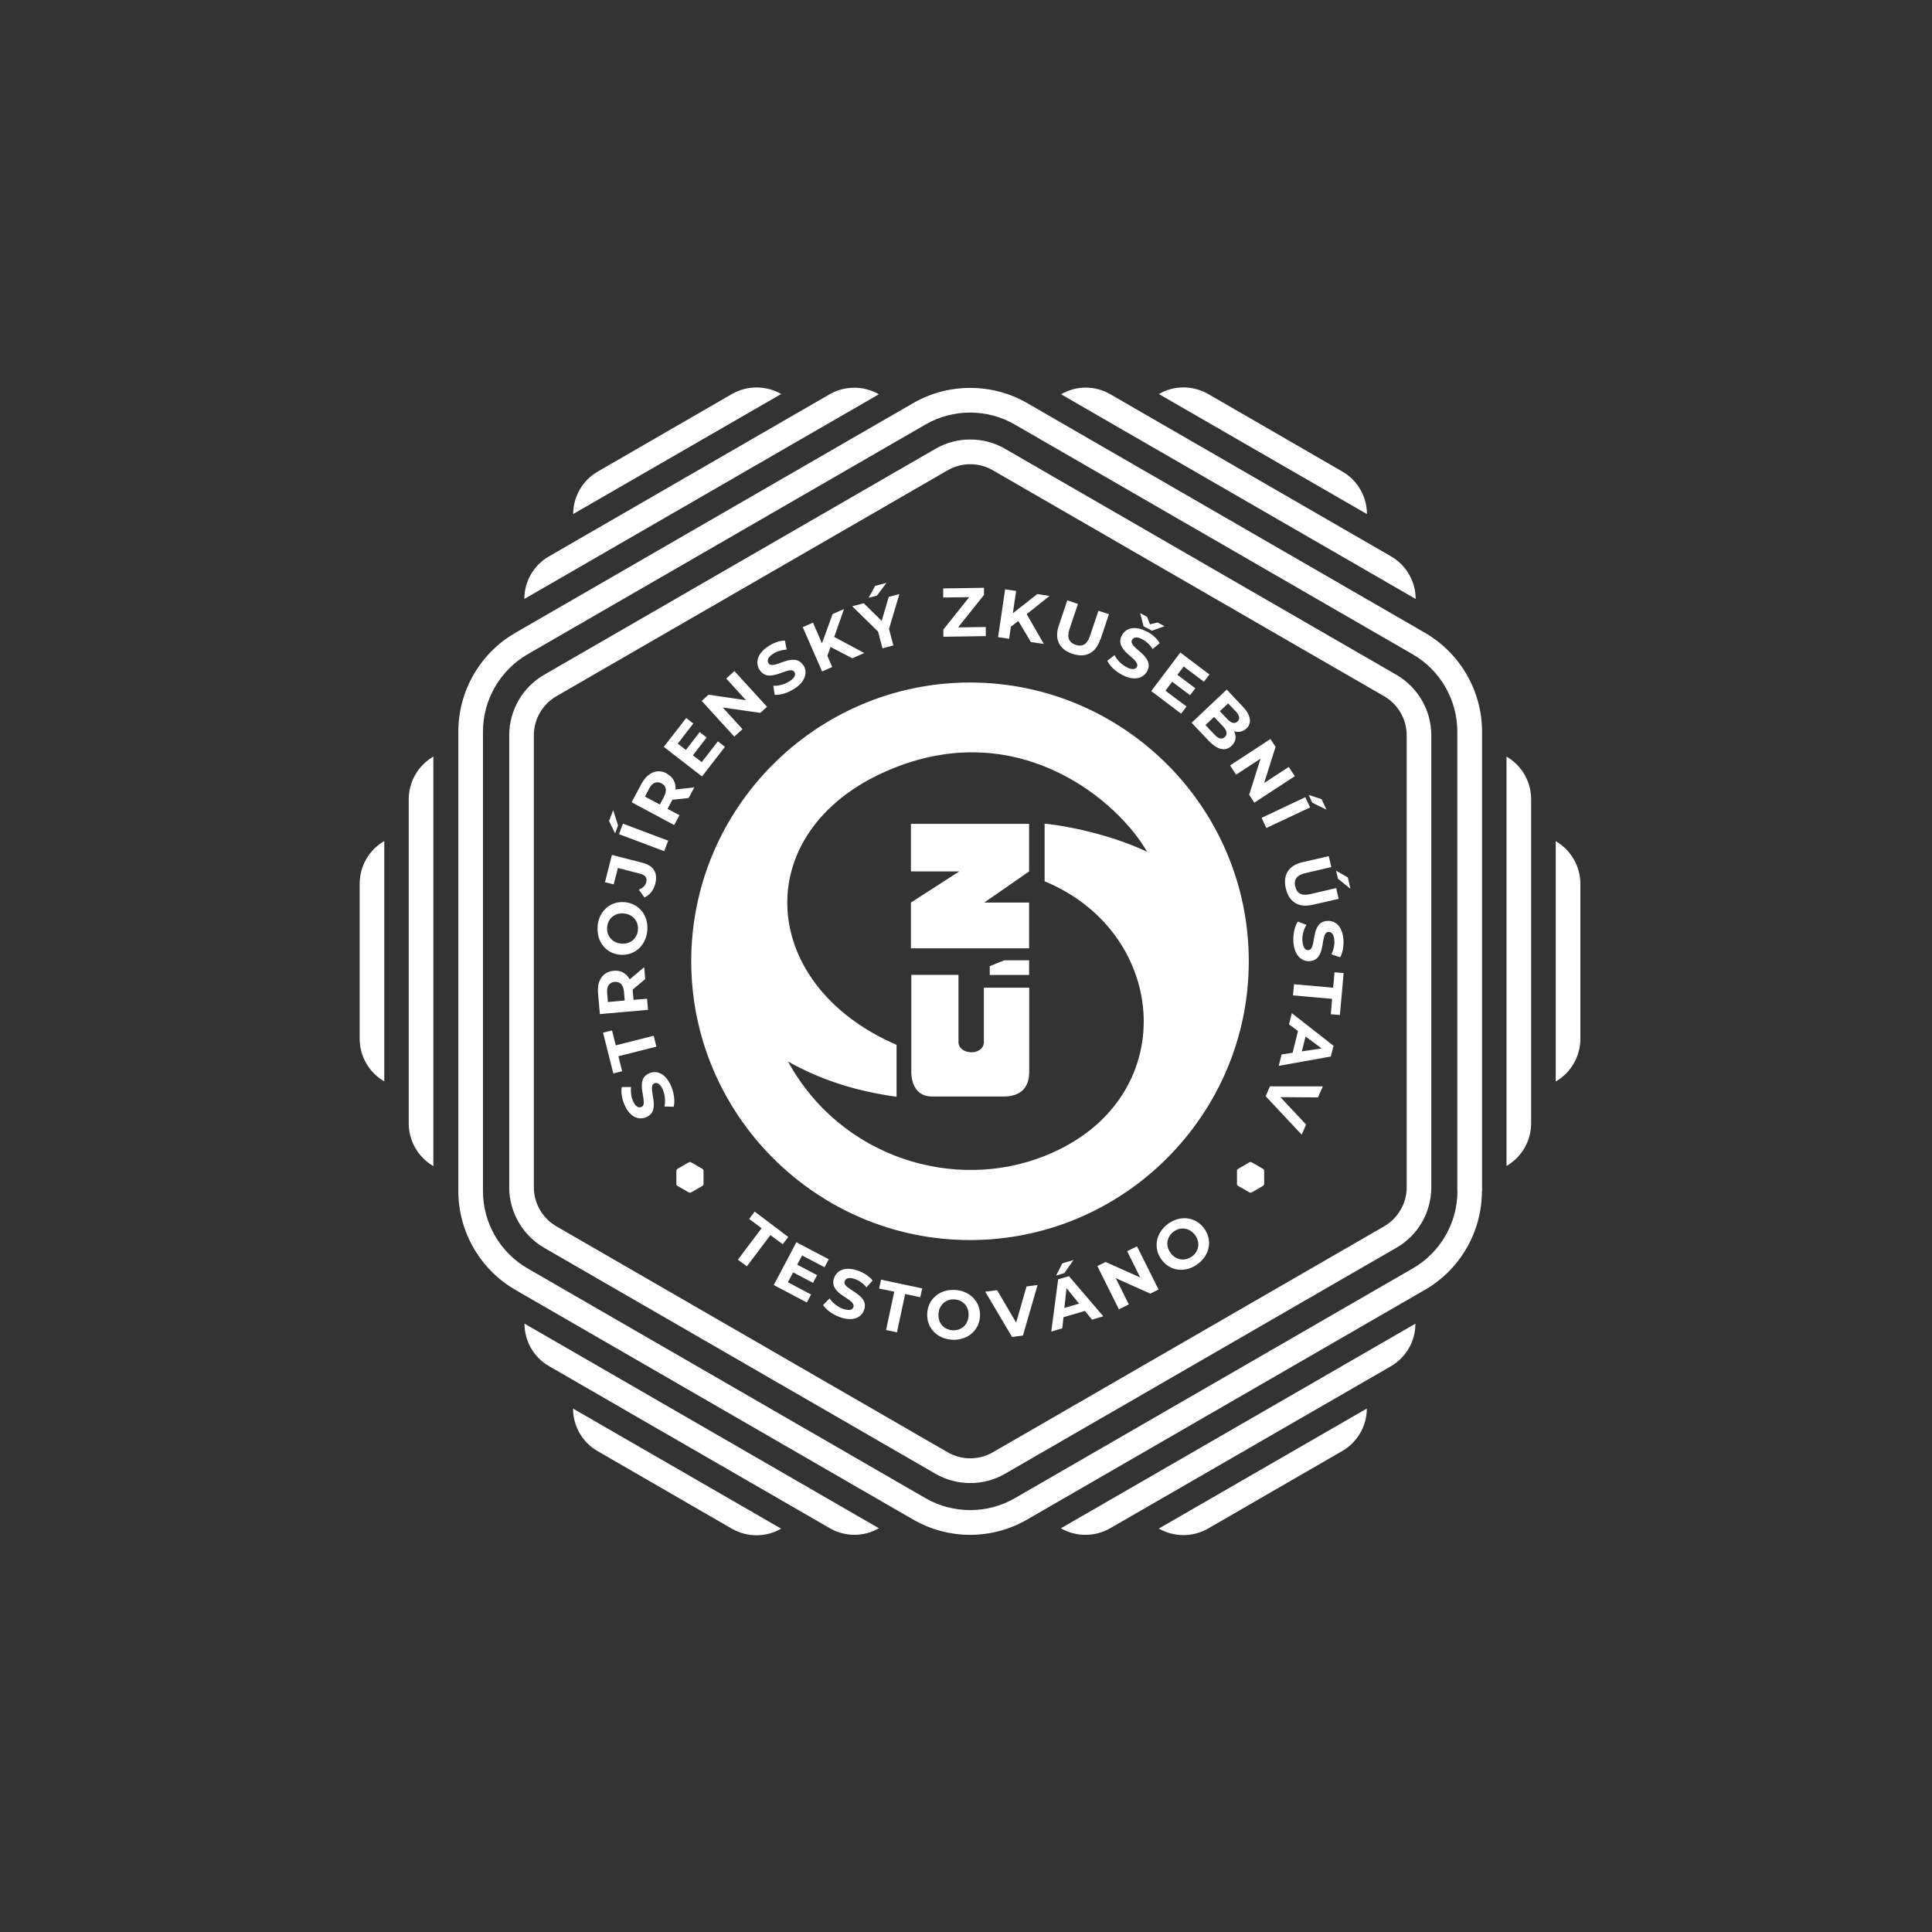 <svg xmlns="http://www.w3.org/2000/svg" width="141" height="141" viewBox="0 0 141 141" fill="none"><rect x="0" y="0" width="141" height="141" fill="#333333" stroke="none"/><path d="M99.762 102.792L84.571 111.557C85.684 112.193 87.05 112.193 88.163 111.557L97.957 105.898C99.07 105.252 99.753 104.073 99.753 102.792H99.762ZM103.307 96.6L77.424 111.538C78.538 112.174 79.903 112.174 81.016 111.538L101.502 99.715C102.615 99.069 103.298 97.89 103.298 96.609M57.014 111.566L41.823 102.801C41.823 104.083 42.505 105.271 43.619 105.907L53.412 111.566C54.526 112.202 55.891 112.212 57.004 111.566M64.151 111.538L38.278 96.6C38.278 97.881 38.96 99.069 40.074 99.705L60.559 111.529C61.672 112.174 63.038 112.174 64.151 111.529V111.538ZM28.044 78.92V61.381C26.931 62.027 26.248 63.215 26.248 64.496V75.805C26.248 77.087 26.931 78.275 28.044 78.92ZM31.627 85.094V55.217C30.514 55.862 29.831 57.05 29.831 58.332V81.988C29.831 83.27 30.514 84.458 31.627 85.103M41.823 37.519L57.014 28.754C55.901 28.118 54.535 28.118 53.422 28.754L43.628 34.413C42.515 35.059 41.832 36.237 41.832 37.519M38.268 43.711L64.142 28.773C63.029 28.137 61.663 28.137 60.55 28.773L40.064 40.606C38.951 41.242 38.268 42.43 38.268 43.711ZM84.571 28.754L99.762 37.519C99.762 36.237 99.07 35.049 97.966 34.413L88.172 28.754C87.059 28.118 85.694 28.109 84.58 28.754M77.434 28.773L103.317 43.711C103.317 42.43 102.625 41.242 101.521 40.606L81.035 28.773C79.922 28.127 78.556 28.127 77.443 28.773M97.124 74.019L97.788 74.075L98.06 71.016L97.396 70.96L97.293 72.082L94.44 71.83L94.365 72.644L97.218 72.896L97.124 74.019ZM95.048 68.677C95.02 68.257 95.151 67.808 95.347 67.499L94.72 67.256C94.496 67.583 94.365 68.154 94.393 68.715C94.449 69.716 94.982 70.174 95.572 70.146C96.862 70.071 96.301 68.051 96.947 68.013C97.171 68.004 97.358 68.172 97.386 68.659C97.405 68.967 97.33 69.314 97.171 69.65L97.807 69.865C97.994 69.529 98.069 69.07 98.05 68.621C97.994 67.62 97.461 67.171 96.872 67.209C95.562 67.284 96.142 69.304 95.478 69.342C95.263 69.351 95.094 69.164 95.057 68.687M95.01 76.731L95.281 75.646L96.46 76.516L95.01 76.731ZM93.326 77.788L97.124 77.106L97.321 76.32L94.281 73.944L94.075 74.758L94.73 75.244L94.337 76.834L93.532 76.956L93.326 77.788ZM92.69 79.266L92.372 80.005L95.001 82.811L95.319 82.073L93.448 80.071L96.189 80.09L96.544 79.285H92.7L92.69 79.266ZM90.352 85.309C90.305 85.337 90.277 85.384 90.277 85.44V86.413C90.277 86.469 90.305 86.516 90.352 86.544L91.194 87.03C91.194 87.03 91.297 87.058 91.344 87.03L92.185 86.544C92.185 86.544 92.26 86.469 92.26 86.413V85.44C92.26 85.384 92.232 85.337 92.185 85.309L91.344 84.823C91.344 84.823 91.24 84.795 91.194 84.823L90.352 85.309ZM85.647 89.893C86.152 89.509 86.797 89.593 87.209 90.126C87.611 90.66 87.508 91.314 87.003 91.689C86.498 92.063 85.843 91.988 85.441 91.455C85.039 90.922 85.142 90.267 85.647 89.893ZM84.786 91.951C85.413 92.783 86.535 92.914 87.424 92.24C88.313 91.576 88.5 90.463 87.864 89.631C87.228 88.789 86.115 88.667 85.226 89.331C84.337 90.005 84.15 91.109 84.786 91.951ZM80.09 92.409L81.662 95.561L82.382 95.196L81.428 93.279L83.954 94.411L84.552 94.111L82.981 90.959L82.261 91.314L83.215 93.232L80.689 92.1L80.081 92.4L80.09 92.409ZM77.677 95.458L77.836 94.008L78.753 95.14L77.677 95.458ZM77.228 93.354L76.723 97.18L77.527 96.946L77.612 96.132L79.183 95.674L79.698 96.309L80.521 96.066L78.014 93.138L77.237 93.363L77.228 93.354ZM77.677 92.914L78.341 91.96L77.527 92.203L77.078 93.092L77.668 92.914H77.677ZM72.775 94.158L71.906 94.27L73.861 97.572L74.656 97.469L75.722 93.784L74.918 93.887L74.16 96.525L72.775 94.167V94.158ZM68.491 95.907C68.519 95.243 69.015 94.803 69.642 94.832C70.269 94.86 70.718 95.337 70.689 96.01C70.662 96.674 70.166 97.114 69.539 97.086C68.912 97.058 68.454 96.581 68.491 95.907ZM67.668 95.87C67.621 96.918 68.398 97.722 69.511 97.778C70.615 97.825 71.475 97.095 71.522 96.048C71.569 95 70.783 94.195 69.679 94.139C68.566 94.083 67.715 94.822 67.668 95.87ZM64.16 94.037L65.264 94.27L64.665 97.067L65.461 97.236L66.059 94.439L67.163 94.673L67.303 94.027L64.301 93.391L64.16 94.037ZM60.54 94.757L60.073 95.243C60.278 95.58 60.755 95.926 61.279 96.123C62.224 96.469 62.86 96.169 63.057 95.617C63.506 94.401 61.42 94.121 61.644 93.503C61.719 93.297 61.962 93.185 62.411 93.354C62.701 93.457 62.991 93.662 63.234 93.952L63.683 93.457C63.449 93.148 63.057 92.895 62.645 92.746C61.7 92.4 61.083 92.699 60.877 93.26C60.428 94.486 62.505 94.766 62.28 95.393C62.205 95.599 61.971 95.683 61.513 95.514C61.12 95.374 60.755 95.075 60.55 94.766M58.118 90.669L56.471 93.784L58.885 95.056L59.193 94.476L57.5 93.578L57.884 92.858L59.334 93.625L59.633 93.064L58.183 92.297L58.538 91.623L60.175 92.484L60.484 91.904L58.127 90.66L58.118 90.669ZM55.573 89.649L53.852 91.932L54.507 92.418L56.228 90.136L57.126 90.809L57.528 90.276L55.078 88.424L54.675 88.957L55.573 89.631V89.649ZM49.437 85.309C49.437 85.309 49.362 85.384 49.362 85.44V86.413C49.362 86.469 49.39 86.516 49.437 86.544L50.279 87.03C50.279 87.03 50.382 87.058 50.428 87.03L51.27 86.544C51.317 86.516 51.345 86.469 51.345 86.413V85.44C51.345 85.384 51.317 85.337 51.27 85.309L50.428 84.823C50.428 84.823 50.326 84.795 50.279 84.823L49.437 85.309ZM46.041 79.332H45.377C45.312 79.725 45.387 80.183 45.564 80.595C45.948 81.521 46.603 81.773 47.154 81.539C48.361 81.034 47.154 79.313 47.763 79.061C47.959 78.976 48.193 79.098 48.38 79.538C48.539 79.93 48.576 80.398 48.492 80.754L49.166 80.772C49.269 80.389 49.203 79.809 48.988 79.285C48.595 78.35 47.95 78.097 47.398 78.322C46.2 78.817 47.398 80.538 46.808 80.791C46.603 80.875 46.369 80.772 46.182 80.323C46.06 80.033 46.013 79.687 46.06 79.313M44.657 75.207L44.011 75.366L44.76 78.34L45.405 78.181L45.134 77.087L47.903 76.385L47.706 75.59L44.938 76.292L44.666 75.197L44.657 75.207ZM44.311 72.466C44.264 71.97 44.47 71.699 44.853 71.661C45.237 71.624 45.489 71.858 45.536 72.354L45.592 73.018L44.367 73.13L44.311 72.466ZM43.647 72.485L43.778 74.009L47.295 73.701L47.22 72.887L46.238 72.971L46.172 72.26V72.223L47.089 71.456L47.014 70.586L45.957 71.474C45.723 71.035 45.312 70.801 44.788 70.848C44.002 70.922 43.562 71.549 43.647 72.485ZM44.311 67.658C44.367 67.031 44.872 66.601 45.536 66.666C46.2 66.732 46.612 67.246 46.556 67.873C46.5 68.5 45.995 68.93 45.331 68.865C44.666 68.799 44.255 68.285 44.311 67.658ZM43.619 67.592C43.516 68.696 44.208 69.585 45.246 69.678C46.285 69.772 47.136 69.033 47.239 67.929C47.342 66.825 46.649 65.937 45.602 65.843C44.554 65.74 43.712 66.489 43.609 67.592M44.657 62.401L44.152 64.384L44.788 64.543L45.097 63.346L46.724 63.767C47.098 63.86 47.248 64.075 47.164 64.393C47.098 64.636 46.921 64.805 46.621 64.926L47.033 65.497C47.416 65.329 47.697 64.973 47.819 64.515C48.025 63.71 47.716 63.177 46.874 62.962L44.657 62.392V62.401ZM44.891 60.82L45.106 60.24L44.751 59.127L44.451 59.922L44.891 60.82ZM48.763 61.353L45.461 60.109L45.172 60.876L48.474 62.12L48.763 61.353ZM48.474 58.126L48.155 58.715L47.07 58.135L47.379 57.546C47.613 57.106 47.931 56.994 48.277 57.172C48.614 57.35 48.698 57.686 48.464 58.126M48.67 56.452C47.978 56.077 47.267 56.367 46.818 57.2L46.097 58.547L49.203 60.212L49.587 59.492L48.717 59.033L49.053 58.407L49.072 58.369L50.26 58.238L50.672 57.462L49.297 57.621C49.343 57.125 49.119 56.704 48.66 56.461M50.073 54.74L49.465 54.272L50.597 52.803L50.082 52.401L48.445 54.506L51.233 56.667L52.907 54.506L52.393 54.104L51.214 55.619L50.569 55.123L51.57 53.823L51.065 53.43L50.064 54.721L50.073 54.74ZM55.975 51.578L53.599 48.978L53.001 49.52L54.441 51.101L51.71 50.699L51.214 51.157L53.59 53.758L54.189 53.215L52.748 51.634L55.489 52.027L55.985 51.578H55.975ZM58.623 48.557C57.921 47.472 56.443 48.959 56.088 48.407C55.966 48.22 56.022 47.967 56.434 47.706C56.696 47.537 57.032 47.434 57.407 47.406L57.285 46.751C56.901 46.751 56.462 46.91 56.088 47.154C55.246 47.696 55.115 48.379 55.433 48.884C56.144 49.988 57.622 48.491 57.977 49.043C58.099 49.221 58.015 49.464 57.612 49.726C57.257 49.95 56.808 50.072 56.434 50.044L56.537 50.708C56.93 50.746 57.491 50.577 57.968 50.269C58.81 49.726 58.95 49.034 58.632 48.538M60.886 46.471L61.597 44.45L60.765 44.815L59.988 46.948L59.334 45.442L58.585 45.769L59.998 49.006L60.737 48.678L60.381 47.864L60.615 47.219L62.205 48.042L63.075 47.659L60.877 46.48L60.886 46.471ZM63.992 43.477L64.694 42.542L63.87 42.757L63.393 43.627L63.992 43.477ZM64.881 45.9L65.638 43.356L64.862 43.562L64.347 45.311L63.038 44.029L62.196 44.245L64.085 46.097L64.403 47.313L65.199 47.107L64.881 45.9ZM68.865 46.471L71.943 46.424V45.76L69.922 45.788L71.812 43.421V42.898L68.837 42.944V43.608L70.736 43.58L68.847 45.947V46.48L68.865 46.471ZM66.48 69.211H75.105V65.871H71.831L75.105 63.598V60.128H66.48V63.598H70.007L66.48 65.871V69.211ZM72.233 71.156H75.105V70.081H73.299L72.233 70.511V71.156ZM75.114 78.228V72.082H71.803V76.039C71.803 77.078 69.951 77.021 69.951 76.039V71.147H66.508V78.209C66.508 79.042 66.845 80.024 68.024 80.024H73.262C74.412 80.024 75.114 79.444 75.114 78.228ZM83.72 62.167C81.606 61.157 78.669 60.371 76.237 60.109V64.318C85.357 68.069 86.367 80.277 76.311 84.336C69.698 87.011 61.373 84.523 57.51 77.47C59.979 78.864 62.626 79.659 65.433 80.043V76.254C55.049 71.774 54.6 60.259 65.283 56.031C74.534 52.364 81.653 58.528 83.72 62.176M70.877 49.81H70.718C59.549 49.857 50.447 58.977 50.447 70.155C50.447 81.334 59.586 90.501 70.792 90.501C81.999 90.501 91.138 81.362 91.138 70.155C91.138 58.949 82.045 49.857 70.867 49.81M74.927 44.824L76.601 43.487L75.703 43.356L73.917 44.759L74.16 43.131L73.356 43.01L72.841 46.499L73.645 46.62L73.776 45.741L74.319 45.32L75.236 46.854L76.18 46.995L74.936 44.834L74.927 44.824ZM80.306 46.695L80.932 44.824L80.165 44.572L79.548 46.415C79.333 47.051 78.977 47.219 78.5 47.06C78.032 46.901 77.845 46.546 78.051 45.919L78.669 44.076L77.892 43.814L77.266 45.685C76.938 46.667 77.322 47.397 78.266 47.715C79.221 48.033 79.96 47.677 80.287 46.695M83.701 46.097C82.822 45.629 82.158 45.835 81.877 46.368C81.26 47.518 83.28 48.08 82.972 48.669C82.869 48.856 82.616 48.912 82.195 48.678C81.821 48.482 81.503 48.136 81.344 47.808L80.811 48.22C80.97 48.575 81.391 48.987 81.886 49.249C82.775 49.717 83.439 49.511 83.72 48.987C84.328 47.846 82.307 47.285 82.616 46.705C82.719 46.508 82.972 46.433 83.392 46.667C83.664 46.817 83.926 47.051 84.122 47.369L84.636 46.938C84.44 46.602 84.094 46.293 83.701 46.087M84.066 46.031L84.992 45.704L84.487 45.432L83.926 45.563L83.72 45.021L83.215 44.75L83.458 45.704L84.075 46.031H84.066ZM87.873 49.745L88.266 49.221L86.142 47.621L84.019 50.437L86.199 52.083L86.591 51.559L85.058 50.409L85.544 49.754L86.853 50.736L87.237 50.231L85.927 49.249L86.386 48.641L87.864 49.754L87.873 49.745ZM90.314 52.654C90.109 52.841 89.865 52.785 89.585 52.495L89.024 51.906L89.632 51.335L90.193 51.924C90.464 52.214 90.52 52.467 90.314 52.654ZM88.603 52.317L89.257 53.009C89.547 53.318 89.604 53.58 89.388 53.786C89.164 53.992 88.921 53.917 88.631 53.608L87.976 52.916L88.612 52.317H88.603ZM90.96 53.178C91.362 52.803 91.315 52.214 90.707 51.578L89.529 50.325L86.966 52.747L88.219 54.066C88.855 54.74 89.445 54.852 89.884 54.431C90.202 54.132 90.249 53.739 90.071 53.365C90.38 53.468 90.698 53.411 90.96 53.168M91.549 58.575L94.496 56.648L94.056 55.974L92.26 57.144L93.093 54.506L92.719 53.935L89.772 55.862L90.212 56.536L91.998 55.367L91.166 58.004L91.531 58.566L91.549 58.575ZM95.609 58.921L95.263 58.182L92.073 59.688L92.419 60.427L95.609 58.93V58.921ZM95.759 58.575L96.806 59.09L96.451 58.322L95.506 58.014L95.768 58.566L95.759 58.575ZM94.524 64.693C94.412 64.216 94.617 63.869 95.272 63.72L97.162 63.28L96.975 62.485L95.048 62.925C94.037 63.158 93.607 63.869 93.841 64.842C94.066 65.815 94.758 66.264 95.768 66.04L97.695 65.6L97.517 64.814L95.628 65.254C94.973 65.403 94.645 65.188 94.533 64.702M97.648 64.131L98.555 64.861L98.368 64.038L97.508 63.542L97.648 64.141V64.131ZM102.662 86.647C102.662 87.816 102.035 88.91 101.016 89.5L72.457 105.991C71.952 106.281 71.382 106.431 70.811 106.431C70.24 106.431 69.661 106.281 69.165 105.991L40.607 89.5C39.587 88.91 38.96 87.816 38.96 86.647V53.664C38.96 52.495 39.587 51.4 40.607 50.811L69.165 34.32C69.661 34.03 70.231 33.88 70.811 33.88C71.391 33.88 71.962 34.03 72.457 34.32L101.016 50.811C102.035 51.4 102.662 52.495 102.662 53.664V86.647ZM104.458 86.647V53.664C104.458 51.84 103.485 50.166 101.914 49.249L73.356 32.758C72.57 32.299 71.69 32.075 70.811 32.075C69.932 32.075 69.053 32.299 68.267 32.758L39.709 49.249C38.137 50.156 37.164 51.84 37.164 53.664V86.647C37.164 88.471 38.137 90.145 39.709 91.062L68.267 107.553C69.053 108.012 69.932 108.236 70.811 108.236C71.69 108.236 72.57 108.012 73.356 107.553L101.914 91.062C103.494 90.154 104.458 88.471 104.458 86.647ZM106.366 86.927C106.366 89.247 105.122 91.408 103.111 92.568L74.066 109.34C72.055 110.5 69.558 110.5 67.546 109.34L38.502 92.568C36.491 91.408 35.247 89.247 35.247 86.927V53.393C35.247 51.073 36.5 48.912 38.502 47.752L67.546 30.98C68.547 30.4 69.679 30.11 70.802 30.11C71.924 30.11 73.056 30.4 74.057 30.98L103.102 47.752C105.113 48.912 106.357 51.073 106.357 53.393V86.927H106.366ZM108.162 86.927V53.393C108.162 50.437 106.572 47.677 104.009 46.19L74.964 29.418C72.401 27.94 69.212 27.94 66.648 29.418L37.604 46.19C35.041 47.668 33.451 50.428 33.451 53.393V86.927C33.451 89.893 35.041 92.643 37.604 94.13L66.648 110.902C67.93 111.641 69.371 112.015 70.802 112.015C72.233 112.015 73.674 111.641 74.955 110.902L104 94.13C106.563 92.652 108.153 89.893 108.153 86.927M111.745 81.988V58.332C111.745 57.05 111.062 55.862 109.949 55.217V85.094C111.062 84.448 111.745 83.26 111.745 81.979M115.337 75.815V64.505C115.337 63.224 114.654 62.036 113.541 61.391V78.93C114.654 78.284 115.337 77.096 115.337 75.815Z" fill="white"></path></svg>
